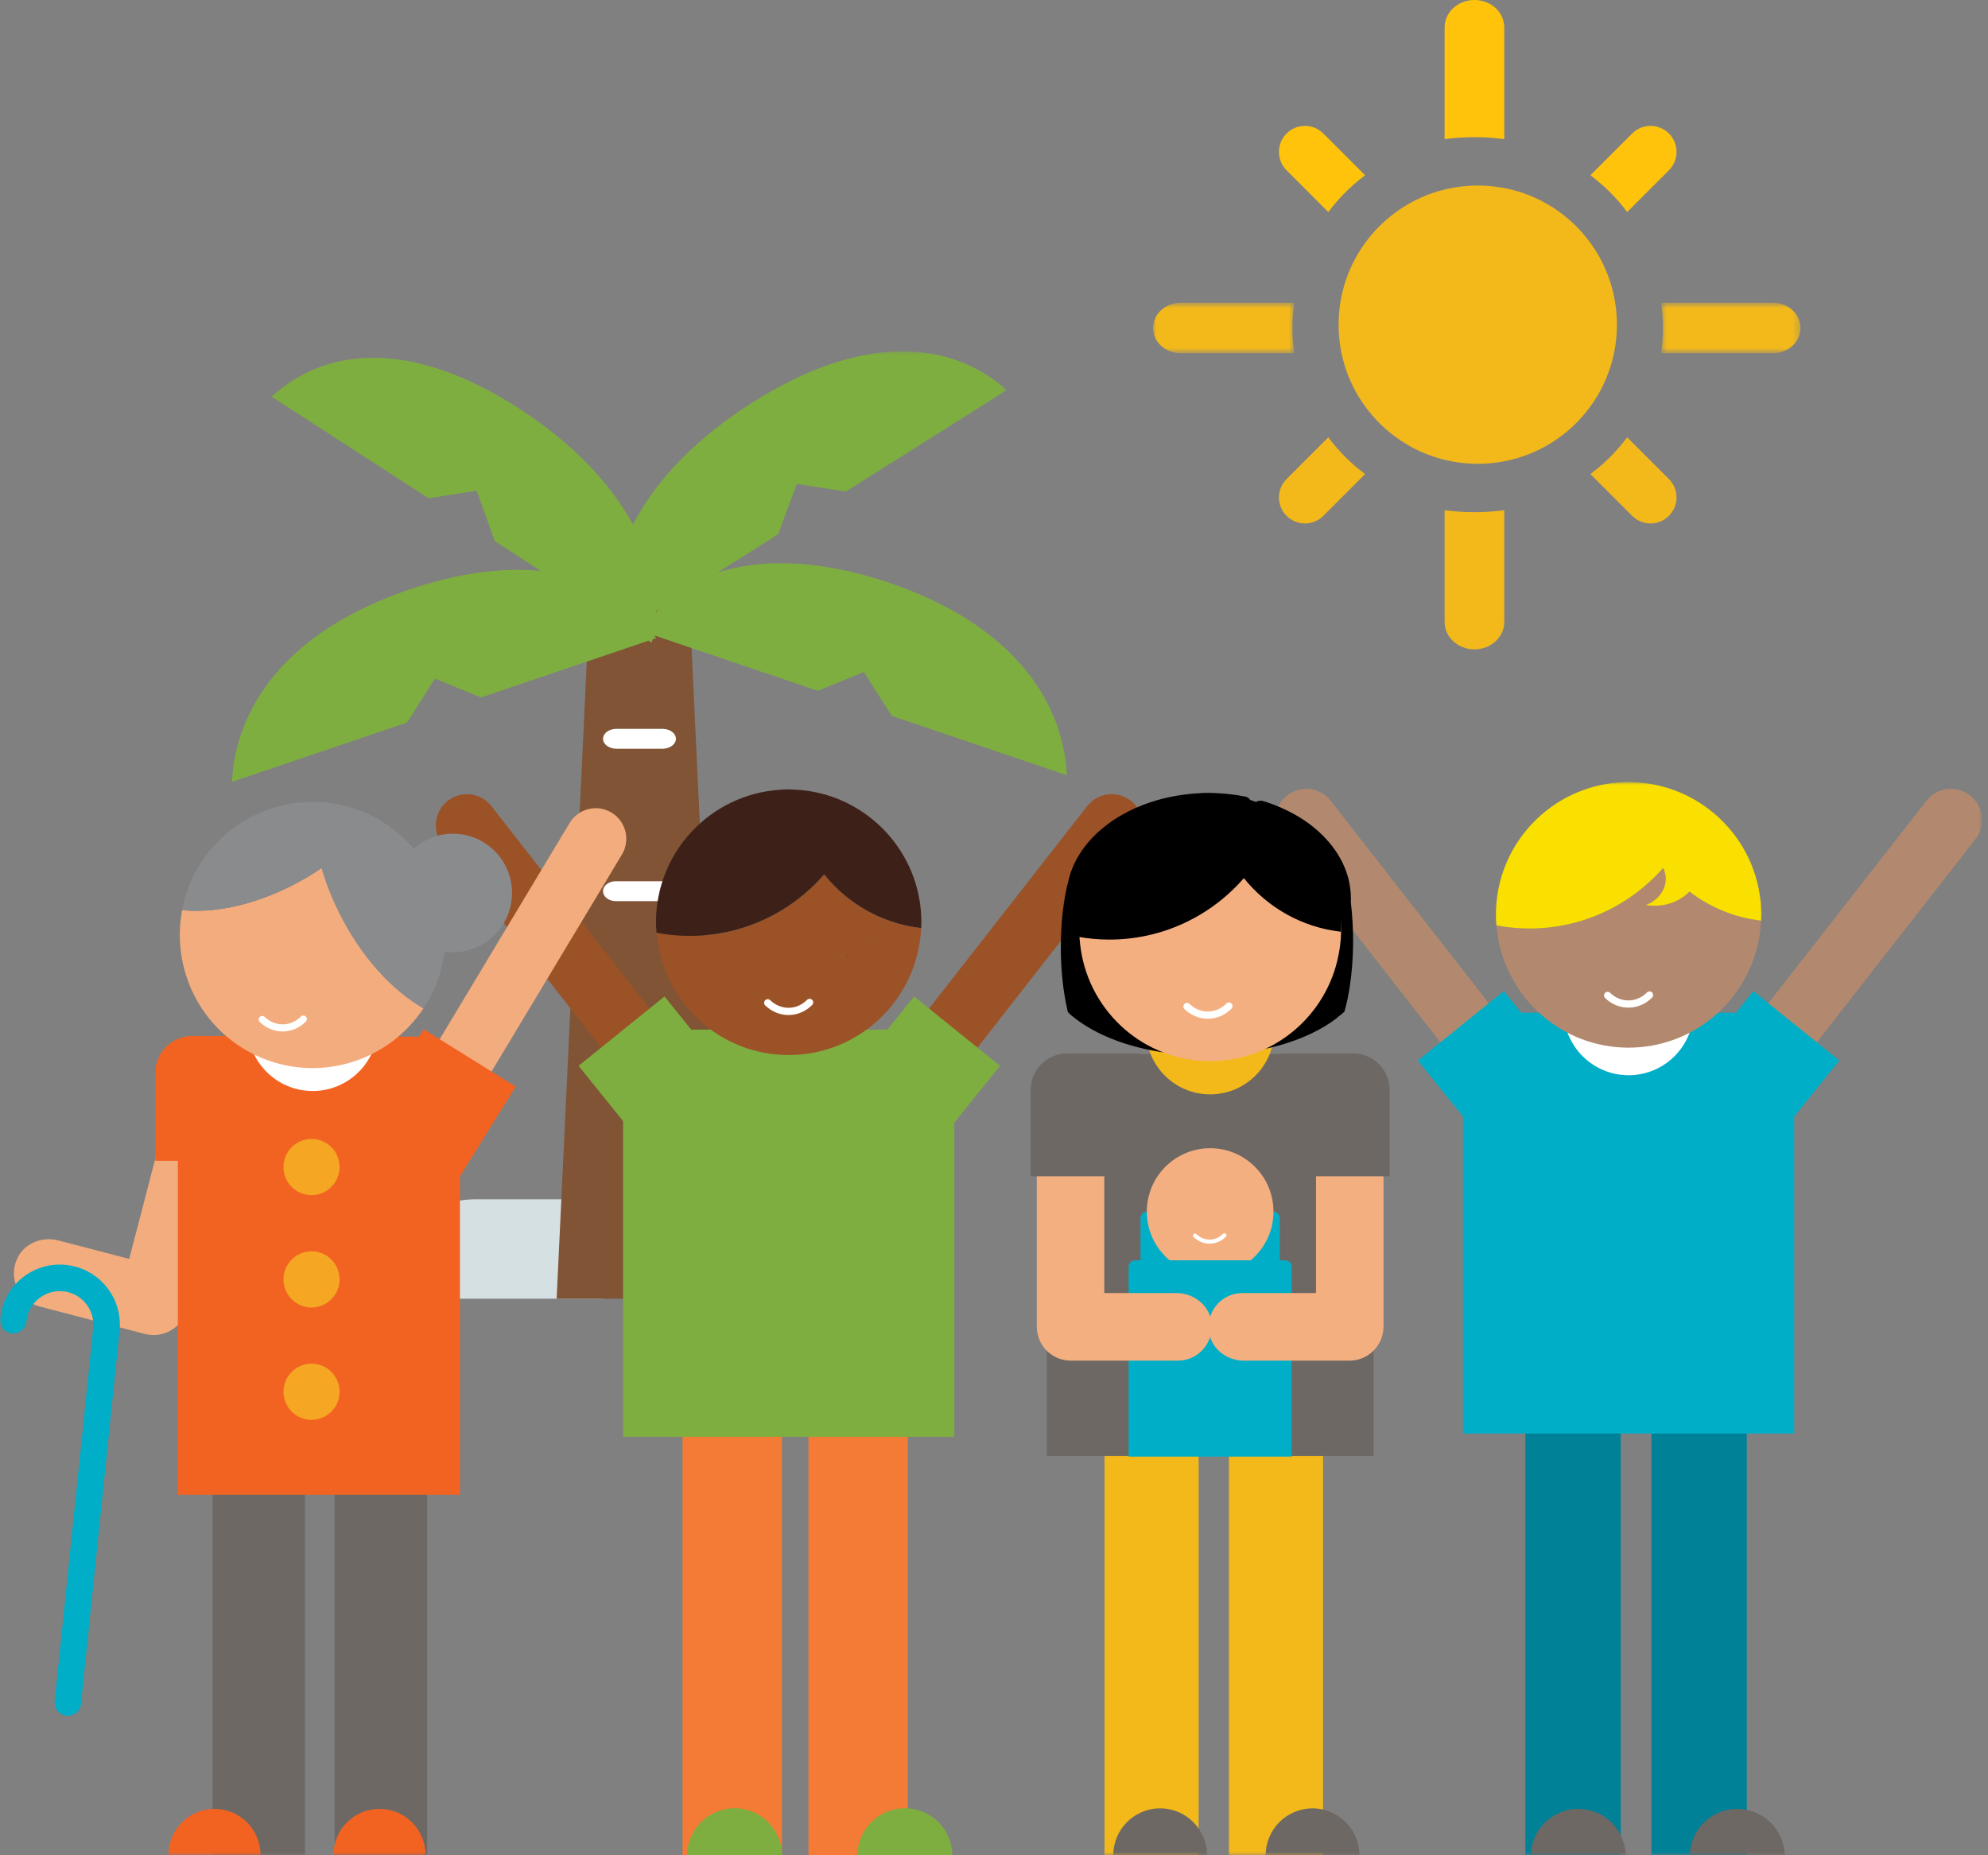 <?xml version="1.0" encoding="UTF-8"?>
<svg width="300px" height="280px" viewBox="0 0 300 280" version="1.1" xmlns="http://www.w3.org/2000/svg" xmlns:xlink="http://www.w3.org/1999/xlink">
    <rect x="0" y="0" width="300" height="280" fill="#808080" stroke="none"/>
    <title>22 - House of Joy Christian Church </title>
    <defs>
        <polygon id="path-1" points="0.509 0.02 59.91 0.02 59.91 42.939 0.509 42.939"></polygon>
        <polygon id="path-3" points="0 162 299.102 162 299.102 0.013 0 0.013"></polygon>
        <polygon id="path-5" points="0 0.691 21.335 0.691 21.335 8.313 0 8.313"></polygon>
        <polygon id="path-7" points="0.652 0.691 21.7 0.691 21.7 8.313 0.652 8.313"></polygon>
    </defs>
    <g id="22---House-of-Joy-Christian-Church-" stroke="none" stroke-width="1" fill="none" fill-rule="evenodd">
        <g id="Group-22" transform="translate(35, 53)">
            <path d="M56,128 L36.759,128 C28.604,128 22,134.717 22,143 L56,143 L56,128 Z" id="Fill-1" fill="#D5E0E3"></path>
            <polygon id="Fill-3" fill="#805435" points="73 142 52 142 56.903 42 68.097 42"></polygon>
            <polygon id="Fill-5" fill="#805435" points="71.804 140.882 71.804 138.763 53.396 138.763 58.01 41.238 64.998 41.238 69.709 140.98 71.804 140.882 71.804 138.763 71.804 140.882 73.898 140.781 68.988 37 54.015 37 49 143 74 143 73.898 140.781"></polygon>
            <path d="M58.021,60 L64.974,60 C66.093,60 67,59.326 67,58.499 C67,57.669 66.093,57 64.974,57 L58.021,57 C56.904,57 56,57.669 56,58.499 C56,59.326 56.904,60 58.021,60" id="Fill-7" fill="#FFFFFF"></path>
            <path d="M57.917,83 L65.083,83 C66.14,83 67,82.326 67,81.501 C67,80.67 66.14,80 65.083,80 L57.917,80 C56.857,80 56,80.67 56,81.501 C56,82.326 56.857,83 57.917,83" id="Fill-9" fill="#FFFFFF"></path>
            <path d="M99.579,55.045 L126,64 C125.406,52.548 117.557,41.185 99.212,34.967 C80.866,28.748 67.235,32.834 62,42.307 L88.42,51.262 L95.358,48.411 L99.579,55.045 Z" id="Fill-13" fill="#7FAE40"></path>
            <g id="Group-17" transform="translate(57, 0)">
                <mask id="mask-2" fill="white">
                    <use xlink:href="#path-1"></use>
                </mask>
                <g id="Clip-16"></g>
                <path d="M35.661,21.177 L59.91,5.878 C51.665,-1.509 38.5,-2.954 21.663,7.674 C4.827,18.296 -1.724,32.178 1.172,42.939 L25.423,27.641 L28.227,20.04 L35.661,21.177 Z" id="Fill-15" fill="#7FAE40" mask="url(#mask-2)"></path>
            </g>
            <path d="M26.422,56.045 L0,65 C0.594,53.548 8.448,42.185 26.792,35.965 C45.133,29.748 58.764,33.837 64,43.31 L37.581,52.261 L30.641,49.411 L26.422,56.045 Z" id="Fill-18" fill="#7FAE40"></path>
            <path d="M29.678,22.198 L6,6.87 C14.055,-0.531 26.904,-1.978 43.345,8.664 C59.784,19.312 66.179,33.215 63.353,44 L39.674,28.669 L36.936,21.057 L29.678,22.198 Z" id="Fill-20" fill="#7FAE40"></path>
        </g>
        <g id="Group-83" transform="translate(0, 118)">
            <polygon id="Fill-1" fill="#F37B35" points="103 162 118 162 118 88 103 88"></polygon>
            <polygon id="Fill-2" fill="#F37B35" points="122 162 137 162 137 88 122 88"></polygon>
            <g id="Group-82">
                <path d="M103.686,162.075 C103.686,158.113 106.893,154.9 110.851,154.9 C114.808,154.9 118.017,158.113 118.017,162.075" id="Fill-3" fill="#7FAE40"></path>
                <path d="M129.384,162.075 C129.384,158.113 132.593,154.9 136.55,154.9 C140.509,154.9 143.718,158.113 143.718,162.075" id="Fill-5" fill="#7FAE40"></path>
                <path d="M111.231,51.125 L74.158,3.664 C72.563,1.62 69.613,1.259 67.572,2.857 C65.53,4.456 65.171,7.409 66.768,9.454 L103.837,56.916 C105.437,58.96 108.384,59.32 110.425,57.722 C112.466,56.124 112.827,53.17 111.231,51.125" id="Fill-7" fill="#9B5227"></path>
                <path d="M134.38,56.915 L171.452,9.454 C173.051,7.41 172.69,4.456 170.649,2.858 C168.607,1.258 165.657,1.618 164.061,3.663 L126.987,51.126 C125.39,53.17 125.752,56.122 127.794,57.723 C129.834,59.321 132.784,58.96 134.38,56.915" id="Fill-9" fill="#9B5227"></path>
                <path d="M144.005,98.85 L94.028,98.85 L94.028,43.011 C94.028,39.906 96.542,37.389 99.644,37.389 L138.559,37.389 C141.566,37.389 144.005,39.83 144.005,42.841 L144.005,98.85 Z" id="Fill-11" fill="#7FAE40"></path>
                <path d="M137.942,32.384 L150.91,42.854 L139.128,57.487 L130.502,50.522 C128.105,48.586 127.727,45.069 129.66,42.669 L137.942,32.384 Z" id="Fill-13" fill="#7FAE40"></path>
                <path d="M100.278,32.384 L87.31,42.854 L99.093,57.487 L107.718,50.522 C110.116,48.586 110.492,45.069 108.558,42.669 L100.278,32.384 Z" id="Fill-15" fill="#7FAE40"></path>
                <path d="M124.371,13.968 C119.437,19.649 112.173,23.245 104.065,23.245 C102.359,23.245 100.691,23.079 99.072,22.775 C99.116,23.243 99.171,23.708 99.24,24.17 C100.687,33.819 108.975,41.228 119.017,41.228 C128.385,41.228 136.227,34.776 138.412,26.075 C138.737,24.78 138.943,23.438 139.01,22.059 C133.101,21.39 127.909,18.378 124.371,13.968" id="Fill-17" fill="#9B5227"></path>
                <path d="M139.038,21.177 C139.038,14.073 135.337,7.85 129.77,4.292 C129.038,3.825 128.28,3.4 127.49,3.029 C125.074,1.897 122.4,1.238 119.577,1.157 C119.389,1.152 119.206,1.126 119.017,1.126 C118.564,1.126 118.117,1.164 117.674,1.194 C107.244,1.889 98.993,10.556 98.993,21.177 C98.993,21.716 99.025,22.248 99.072,22.775 C100.692,23.079 102.357,23.245 104.065,23.245 C112.173,23.245 119.438,19.649 124.372,13.968 C127.909,18.377 133.102,21.389 139.01,22.059 C139.024,21.765 139.038,21.473 139.038,21.177" id="Fill-19" fill="#3D2118"></path>
                <path d="M115.479,33.74 C116.41,34.636 117.643,35.189 118.988,35.188 L119.158,35.185 C120.482,35.141 121.676,34.566 122.563,33.668 C122.774,33.454 122.774,33.11 122.561,32.897 C122.346,32.686 122.003,32.687 121.79,32.9 C121.077,33.62 120.149,34.061 119.12,34.096 L118.988,34.099 C117.945,34.099 116.983,33.673 116.233,32.954 C116.014,32.746 115.671,32.752 115.462,32.97 C115.256,33.187 115.262,33.531 115.479,33.74" id="Fill-21" fill="#FFFFFF"></path>
                <path d="M131.763,23.661 C131.875,23.875 132.008,24.081 132.158,24.276 C132.04,24.063 131.908,23.857 131.763,23.661" id="Fill-23" fill="#472A15"></path>
                <path d="M128.044,26.526 C127.928,26.311 127.79,26.103 127.637,25.909 C127.757,26.121 127.892,26.329 128.044,26.526" id="Fill-25" fill="#472A15"></path>
                <mask id="mask-4" fill="white">
                    <use xlink:href="#path-3"></use>
                </mask>
                <g id="Clip-28"></g>
                <polygon id="Fill-27" fill="#008197" mask="url(#mask-4)" points="230.185 161.965 244.576 161.965 244.576 86 230.185 86"></polygon>
                <polygon id="Fill-29" fill="#008197" mask="url(#mask-4)" points="249.211 161.965 263.6 161.965 263.6 86 249.211 86"></polygon>
                <path d="M231,162.175 C231,158.212 234.207,155 238.165,155 C242.123,155 245.331,158.212 245.331,162.175" id="Fill-30" fill="#6D6864" mask="url(#mask-4)"></path>
                <path d="M255,162.175 C255,158.212 258.207,155 262.165,155 C266.125,155 269.332,158.212 269.332,162.175" id="Fill-31" fill="#6D6864" mask="url(#mask-4)"></path>
                <path d="M237.883,50.324 L200.811,2.862 C199.214,0.818 196.266,0.458 194.224,2.056 C192.182,3.654 191.822,6.608 193.419,8.653 L230.49,56.113 C232.088,58.158 235.036,58.519 237.077,56.921 C239.119,55.321 239.48,52.368 237.883,50.324" id="Fill-32" fill="#B2896E" mask="url(#mask-4)"></path>
                <path d="M261.033,56.114 L298.105,8.652 C299.703,6.608 299.343,3.655 297.301,2.056 C295.259,0.456 292.31,0.817 290.713,2.862 L253.639,50.324 C252.043,52.368 252.404,55.321 254.445,56.921 C256.487,58.519 259.436,58.159 261.033,56.114" id="Fill-33" fill="#B2896E" mask="url(#mask-4)"></path>
                <path d="M270.75,98.363 L220.774,98.363 L220.774,40.455 C220.774,37.35 223.288,34.833 226.389,34.833 L265.304,34.833 C268.311,34.833 270.75,37.275 270.75,40.286 L270.75,98.363 Z" id="Fill-34" fill="#00AFC7" mask="url(#mask-4)"></path>
                <path d="M255.576,34.447 C255.576,39.876 251.183,44.275 245.763,44.275 C240.341,44.275 235.947,39.876 235.947,34.447 C235.947,29.019 240.341,24.62 245.763,24.62 C251.183,24.62 255.576,29.019 255.576,34.447" id="Fill-35" fill="#FFFFFF" mask="url(#mask-4)"></path>
                <path d="M264.593,31.582 L277.561,42.052 L265.781,56.685 L257.154,49.72 C254.757,47.784 254.38,44.268 256.312,41.866 L264.593,31.582 Z" id="Fill-36" fill="#00AFC7" mask="url(#mask-4)"></path>
                <path d="M226.93,31.582 L213.962,42.052 L225.744,56.685 L234.37,49.72 C236.769,47.784 237.144,44.268 235.211,41.866 L226.93,31.582 Z" id="Fill-37" fill="#00AFC7" mask="url(#mask-4)"></path>
                <path d="M251.117,12.855 C246.183,18.537 238.918,22.133 230.81,22.133 C229.104,22.133 227.437,21.966 225.817,21.662 C225.861,22.13 225.917,22.596 225.986,23.057 C227.432,32.706 235.721,40.115 245.762,40.115 C255.13,40.115 262.973,33.663 265.158,24.961 C265.482,23.667 265.688,22.326 265.755,20.947 C259.847,20.276 254.654,17.266 251.117,12.855" id="Fill-38" fill="#B2896E" mask="url(#mask-4)"></path>
                <path d="M255.307,9.272 C255.44,9.518 255.601,9.752 255.781,9.974 C255.638,9.733 255.483,9.497 255.307,9.272" id="Fill-39" fill="#4A7B99" mask="url(#mask-4)"></path>
                <path d="M250.345,11.842 C249.672,10.719 249.378,9.424 249.598,8.104 C249.695,7.526 249.888,6.983 250.155,6.48 L250.153,6.48" id="Fill-40" fill="#4A7B99" mask="url(#mask-4)"></path>
                <path d="M250.835,12.549 C250.694,12.301 250.531,12.065 250.345,11.842 C250.489,12.087 250.652,12.322 250.835,12.549" id="Fill-41" fill="#4A7B99" mask="url(#mask-4)"></path>
                <path d="M265.784,20.064 C265.784,12.96 262.082,6.738 256.515,3.18 C255.783,2.713 255.026,2.287 254.235,1.917 C251.82,0.784 249.145,0.126 246.323,0.045 C246.134,0.04 245.951,0.013 245.763,0.013 C245.309,0.013 244.863,0.051 244.419,0.081 C233.989,0.776 225.739,9.445 225.739,20.064 C225.739,20.603 225.77,21.135 225.818,21.663 C227.437,21.967 229.102,22.132 230.811,22.132 C238.855,22.132 246.063,18.586 250.993,12.982 C251.277,13.624 251.442,14.312 251.357,15.032 C251.166,16.663 249.986,17.97 248.381,18.583 C248.495,18.603 248.61,18.624 248.727,18.638 C251.21,18.929 253.489,18.071 254.94,16.558 C258.014,18.911 261.71,20.488 265.756,20.946 C265.769,20.654 265.784,20.36 265.784,20.064 M246.71,3.19 C246.777,3.535 246.859,3.871 246.941,4.209 C246.859,3.87 246.776,3.535 246.71,3.19 M247.522,6.212 C247.647,6.577 247.764,6.948 247.908,7.304 C247.764,6.948 247.647,6.58 247.522,6.212" id="Fill-42" fill="#F9E000" mask="url(#mask-4)"></path>
                <path d="M242.224,32.628 C243.155,33.523 244.389,34.076 245.734,34.075 L245.903,34.073 C247.227,34.028 248.422,33.453 249.309,32.555 C249.519,32.342 249.519,31.998 249.306,31.785 C249.092,31.574 248.75,31.575 248.535,31.788 C247.823,32.507 246.895,32.948 245.866,32.984 L245.734,32.985 C244.69,32.985 243.73,32.561 242.978,31.842 C242.76,31.634 242.416,31.639 242.208,31.857 C242.001,32.075 242.008,32.419 242.224,32.628" id="Fill-43" fill="#FFFFFF" mask="url(#mask-4)"></path>
                <polygon id="Fill-44" fill="#F3B91B" mask="url(#mask-4)" points="166.683 162 180.88 162 180.88 89.085 166.683 89.085"></polygon>
                <polygon id="Fill-45" fill="#F3B91B" mask="url(#mask-4)" points="185.456 162 199.653 162 199.653 89.085 185.456 89.085"></polygon>
                <path d="M207.274,101.724 L157.961,101.724 L157.961,44.235 C157.961,42.493 159.373,41.081 161.112,41.081 L204.218,41.081 C205.904,41.081 207.274,42.451 207.274,44.14 L207.274,101.724 Z" id="Fill-46" fill="#6D6864" mask="url(#mask-4)"></path>
                <path d="M172.107,100.125 L193.13,100.125 L193.13,65.859 C193.13,65.307 192.682,64.859 192.13,64.859 L173.107,64.859 C172.555,64.859 172.107,65.307 172.107,65.859 L172.107,100.125 L172.107,100.125 Z" id="Fill-47" fill="#00AFC7" mask="url(#mask-4)"></path>
                <path d="M192.172,64.859 C192.172,70.143 187.895,74.427 182.618,74.427 C177.341,74.427 173.063,70.143 173.063,64.859 C173.063,59.576 177.341,55.291 182.618,55.291 C187.895,55.291 192.172,59.576 192.172,64.859" id="Fill-48" fill="#F4AF81" mask="url(#mask-4)"></path>
                <path d="M180.119,68.698 C180.762,69.315 181.611,69.695 182.536,69.695 C182.574,69.695 182.613,69.695 182.651,69.694 C183.562,69.664 184.383,69.267 184.995,68.649 C185.114,68.529 185.113,68.335 184.994,68.215 C184.875,68.098 184.682,68.098 184.562,68.218 C184.046,68.737 183.377,69.057 182.631,69.083 L182.536,69.084 C181.779,69.084 181.083,68.776 180.542,68.257 C180.42,68.141 180.226,68.143 180.11,68.266 C179.994,68.389 179.998,68.582 180.119,68.698" id="Fill-49" fill="#FFFFFF" mask="url(#mask-4)"></path>
                <path d="M170.313,101.838 L194.923,101.838 L194.923,73.205 C194.923,72.653 194.475,72.205 193.923,72.205 L171.313,72.205 C170.761,72.205 170.313,72.653 170.313,73.205 L170.313,101.838 L170.313,101.838 Z" id="Fill-50" fill="#00AFC7" mask="url(#mask-4)"></path>
                <path d="M168,161.999 C168,158.089 171.165,154.92 175.071,154.92 C178.975,154.92 182.14,158.089 182.14,161.999" id="Fill-51" fill="#6D6864" mask="url(#mask-4)"></path>
                <path d="M191,161.999 C191,158.089 194.166,154.92 198.071,154.92 C201.975,154.92 205.141,158.089 205.141,161.999" id="Fill-52" fill="#6D6864" mask="url(#mask-4)"></path>
                <path d="M177.756,87.351 L161.585,87.351 C158.753,87.351 156.458,85.051 156.458,82.216 L156.458,52.796 C156.458,50.329 158.106,48.05 160.524,47.577 C163.786,46.939 166.644,49.423 166.644,52.576 L166.644,77.116 L166.678,77.151 L177.537,77.151 C180.002,77.151 182.277,78.801 182.749,81.223 C183.386,84.489 180.904,87.351 177.756,87.351" id="Fill-53" fill="#F4AF81" mask="url(#mask-4)"></path>
                <path d="M203.65,87.351 L187.698,87.351 C185.233,87.351 182.958,85.701 182.486,83.279 C181.85,80.011 184.331,77.151 187.479,77.151 L198.557,77.151 L198.592,77.116 L198.592,52.796 C198.592,50.329 200.239,48.052 202.657,47.577 C205.919,46.937 208.777,49.423 208.777,52.576 L208.777,82.216 C208.777,85.051 206.482,87.351 203.65,87.351" id="Fill-54" fill="#F4AF81" mask="url(#mask-4)"></path>
                <path d="M171.968,59.531 L155.532,59.531 L155.532,46.496 C155.532,43.453 157.996,40.986 161.035,40.986 L171.968,40.986 L171.968,59.531 Z" id="Fill-55" fill="#6D6864" mask="url(#mask-4)"></path>
                <path d="M209.705,59.531 L193.268,59.531 L193.268,40.986 L204.201,40.986 C207.24,40.986 209.705,43.453 209.705,46.496 L209.705,59.531 Z" id="Fill-56" fill="#6D6864" mask="url(#mask-4)"></path>
                <path d="M192.302,37.465 C192.302,42.821 187.965,47.162 182.618,47.162 C177.27,47.162 172.936,42.821 172.936,37.465 C172.936,32.109 177.27,27.768 182.618,27.768 C187.965,27.768 192.302,32.109 192.302,37.465" id="Fill-57" fill="#F3B91B" mask="url(#mask-4)"></path>
                <path d="M179.148,39.474 C180.048,40.337 181.234,40.87 182.527,40.87 C182.582,40.87 182.636,40.868 182.689,40.866 C183.963,40.823 185.112,40.27 185.969,39.404 C186.13,39.241 186.13,38.977 185.965,38.815 C185.803,38.652 185.538,38.653 185.377,38.816 C184.654,39.546 183.71,39.996 182.661,40.032 C182.616,40.033 182.573,40.033 182.527,40.033 C181.463,40.033 180.486,39.6 179.724,38.871 C179.558,38.712 179.294,38.716 179.135,38.883 C178.976,39.05 178.983,39.313 179.148,39.474" id="Fill-58" fill="#FFFFFF" mask="url(#mask-4)"></path>
                <path d="M161.037,34.244 C161.084,34.418 161.075,34.607 161.179,34.767 C161.409,35.045 161.718,35.279 162.007,35.52 C164.191,37.253 166.883,38.572 169.767,39.497 C172.009,40.215 174.369,40.711 176.769,40.986 L188.067,40.986 C188.06,40.923 188.054,40.862 188.048,40.799 C189.772,40.562 191.475,40.217 193.121,39.753 C196.288,38.856 199.286,37.522 201.691,35.681 C201.851,35.565 201.953,35.408 202.134,35.309 C202.412,35.138 202.596,34.895 202.866,34.715 C203.233,33.498 203.467,32.258 203.669,31.018 C204.323,26.752 204.345,22.436 203.849,18.161 C203.911,16.55 203.675,14.929 203.093,13.378 C201.853,10 199.068,6.995 195.401,4.932 C193.914,4.104 192.304,3.403 190.593,2.893 C190.205,2.769 189.753,2.859 189.456,3.078 C189.217,2.984 188.977,2.886 188.711,2.845 C188.592,2.556 188.319,2.29 187.919,2.224 C182.54,1.145 176.636,1.698 171.768,3.774 C171.25,3.976 170.773,4.234 170.27,4.459 C169.515,4.863 168.766,5.277 168.069,5.741 C167.426,6.168 166.832,6.632 166.251,7.105 C163.554,9.376 161.725,12.267 161.147,15.322 C161.111,15.498 161.021,15.666 160.993,15.842 C160.278,19.152 160.038,22.515 160.092,25.868 C160.148,28.672 160.421,31.478 161.037,34.244" id="Fill-59" fill="#000000" mask="url(#mask-4)"></path>
                <path d="M190.978,4.455 C188.436,3.264 185.61,2.577 182.618,2.577 C182.17,2.577 181.732,2.615 181.292,2.644 C171.002,3.332 162.862,11.883 162.862,22.361 C162.862,23.367 162.96,24.348 163.105,25.315 C164.532,34.837 172.711,42.145 182.618,42.145 C191.861,42.145 199.598,35.78 201.756,27.194 C202.144,25.644 202.374,24.032 202.374,22.361 C202.374,14.432 197.704,7.61 190.978,4.455" id="Fill-60" fill="#F4AF81" mask="url(#mask-4)"></path>
                <path d="M182.352,1.685 C182.54,1.685 182.723,1.712 182.911,1.716 C183.119,6.555 184.869,10.99 187.707,14.527 C182.773,20.208 175.508,23.804 167.401,23.804 C165.694,23.804 164.027,23.638 162.407,23.334 C162.359,22.807 162.327,22.275 162.327,21.736 C162.327,11.117 170.579,2.45 181.008,1.753 C181.454,1.723 181.898,1.685 182.352,1.685 Z M182.913,1.717 C185.735,1.798 188.41,2.456 190.825,3.589 C191.616,3.958 192.373,4.385 193.105,4.852 C198.672,8.41 202.375,14.632 202.375,21.736 C202.375,22.032 202.359,22.325 202.344,22.618 C196.436,21.949 191.243,18.936 187.707,14.528 L187.707,14.528 C184.87,10.991 183.12,6.556 182.913,1.717 Z" id="Combined-Shape" fill="#000000" mask="url(#mask-4)"></path>
                <path d="M178.751,34.299 C179.682,35.195 180.916,35.748 182.26,35.747 L182.43,35.745 C183.754,35.7 184.949,35.124 185.835,34.227 C186.046,34.014 186.046,33.669 185.833,33.456 C185.619,33.245 185.275,33.246 185.062,33.459 C184.35,34.179 183.422,34.62 182.393,34.655 L182.26,34.658 C181.217,34.658 180.256,34.232 179.504,33.514 C179.287,33.305 178.943,33.311 178.735,33.529 C178.528,33.746 178.535,34.09 178.751,34.299" id="Fill-64" fill="#FFFFFF" mask="url(#mask-4)"></path>
                <polygon id="Fill-65" fill="#6D6864" mask="url(#mask-4)" points="50.509 162 64.453 162 64.453 90 50.509 90"></polygon>
                <polygon id="Fill-66" fill="#6D6864" mask="url(#mask-4)" points="32.074 162 46.017 162 46.017 90 32.074 90"></polygon>
                <path d="M64.216,161.953 C64.216,158.114 61.108,155 57.272,155 C53.438,155 50.329,158.114 50.329,161.953" id="Fill-67" fill="#F26322" mask="url(#mask-4)"></path>
                <path d="M39.312,161.953 C39.312,158.114 36.204,155 32.369,155 C28.535,155 25.427,158.114 25.427,161.953" id="Fill-68" fill="#F26322" mask="url(#mask-4)"></path>
                <path d="M63.389,61.674 L93.853,10.97 C95.163,8.785 94.46,5.95 92.279,4.635 C90.098,3.322 87.268,4.026 85.955,6.211 L55.492,56.916 C54.178,59.1 54.884,61.936 57.066,63.25 C59.245,64.563 62.075,63.859 63.389,61.674" id="Fill-69" fill="#F3AC7D" mask="url(#mask-4)"></path>
                <path d="M63.928,37.335 L77.82,45.987 L68.087,61.663 L58.843,55.907 C56.275,54.306 55.489,50.925 57.085,48.353 L63.928,37.335 Z" id="Fill-70" fill="#F26322" mask="url(#mask-4)"></path>
                <path d="M5.968,79.177 L21.865,83.321 C24.65,84.048 27.495,82.376 28.219,79.588 L35.739,50.665 C36.37,48.24 35.332,45.578 33.074,44.493 C30.031,43.028 26.586,44.74 25.781,47.839 L19.51,71.963 L19.466,71.988 L8.791,69.206 C6.368,68.574 3.71,69.613 2.627,71.872 C1.164,74.922 2.872,78.369 5.968,79.177" id="Fill-71" fill="#F3AC7D" mask="url(#mask-4)"></path>
                <path d="M69.41,107.588 L26.841,107.588 L26.841,44.084 C26.841,40.971 29.361,38.446 32.47,38.446 L63.95,38.446 C66.964,38.446 69.41,40.896 69.41,43.913 L69.41,107.588 Z" id="Fill-72" fill="#F26322" mask="url(#mask-4)"></path>
                <path d="M36.366,57.19 L23.431,57.19 L23.431,43.947 C23.431,40.857 25.934,38.349 29.021,38.349 L36.366,38.349 L36.366,57.19 Z" id="Fill-73" fill="#F26322" mask="url(#mask-4)"></path>
                <path d="M57.022,36.805 C57.022,42.246 52.617,46.655 47.185,46.655 C41.751,46.655 37.347,42.246 37.347,36.805 C37.347,31.364 41.751,26.954 47.185,26.954 C52.617,26.954 57.022,31.364 57.022,36.805" id="Fill-74" fill="#FFFFFF" mask="url(#mask-4)"></path>
                <path d="M47.551,13.66 C47.89,13.447 48.201,13.214 48.53,12.992 C49.157,15.132 49.994,17.308 51.046,19.465 C54.346,26.223 59.076,31.412 63.905,34.178 C58.525,42.341 47.867,45.575 38.739,41.334 C30.221,37.376 25.808,28.199 27.486,19.361 C33.291,19.953 40.656,18.041 47.551,13.66" id="Fill-75" fill="#F3AC7D" mask="url(#mask-4)"></path>
                <path d="M77.271,16.77 C77.271,11.828 73.27,7.821 68.334,7.821 C66.065,7.821 64.017,8.695 62.441,10.089 C60.897,8.274 59.019,6.703 56.824,5.501 L56.825,5.501 C56.431,5.286 56.043,5.063 55.631,4.871 C52.873,3.589 49.976,3.013 47.125,3.023 L47.125,3.022 C39.579,3.05 32.365,7.337 28.978,14.645 C28.266,16.183 27.79,17.768 27.484,19.362 C33.29,19.952 40.656,18.043 47.552,13.659 C47.889,13.446 48.201,13.213 48.53,12.993 L48.529,12.993 C49.157,15.131 49.993,17.307 51.045,19.464 C54.345,26.222 59.078,31.413 63.906,34.177 C64.451,33.35 64.962,32.487 65.39,31.56 C66.289,29.618 66.838,27.607 67.089,25.592 C67.499,25.65 67.907,25.719 68.334,25.719 C73.27,25.719 77.271,21.713 77.271,16.77" id="Fill-76" fill="#898B8D" mask="url(#mask-4)"></path>
                <path d="M51.246,58.132 C51.246,60.474 49.351,62.371 47.012,62.371 C44.674,62.371 42.779,60.474 42.779,58.132 C42.779,55.791 44.674,53.894 47.012,53.894 C49.351,53.894 51.246,55.791 51.246,58.132" id="Fill-77" fill="#F5A623" mask="url(#mask-4)"></path>
                <path d="M51.246,75.088 C51.246,77.43 49.351,79.328 47.012,79.328 C44.674,79.328 42.779,77.43 42.779,75.088 C42.779,72.747 44.674,70.85 47.012,70.85 C49.351,70.85 51.246,72.747 51.246,75.088" id="Fill-78" fill="#F5A623" mask="url(#mask-4)"></path>
                <path d="M51.246,92.045 C51.246,94.387 49.351,96.284 47.012,96.284 C44.674,96.284 42.779,94.387 42.779,92.045 C42.779,89.704 44.674,87.806 47.012,87.806 C49.351,87.806 51.246,89.704 51.246,92.045" id="Fill-79" fill="#F5A623" mask="url(#mask-4)"></path>
                <path d="M3.988,81.427 C4.12,80.113 4.73,78.982 5.638,78.161 C6.548,77.344 7.736,76.857 9.019,76.857 C9.188,76.857 9.357,76.866 9.529,76.883 C10.843,77.015 11.969,77.625 12.79,78.533 C13.607,79.445 14.091,80.635 14.091,81.919 C14.091,82.087 14.083,82.258 14.066,82.43 L14.067,82.423 L8.249,138.741 C8.135,139.841 8.933,140.825 10.031,140.939 C11.129,141.05 12.112,140.253 12.226,139.154 L18.045,82.827 L18.045,82.825 C18.074,82.523 18.089,82.219 18.089,81.919 C18.089,79.614 17.214,77.471 15.76,75.855 C14.309,74.238 12.254,73.13 9.925,72.9 C9.62,72.869 9.318,72.853 9.019,72.853 C6.716,72.853 4.577,73.73 2.963,75.186 C1.349,76.64 0.241,78.696 0.01,81.031 C-0.098,82.129 0.704,83.111 1.801,83.221 C2.899,83.331 3.879,82.526 3.988,81.427" id="Fill-80" fill="#00AEC7" mask="url(#mask-4)"></path>
                <path d="M39.202,36.248 C40.116,37.128 41.328,37.67 42.648,37.669 L42.813,37.667 C44.115,37.623 45.287,37.058 46.158,36.177 C46.367,35.967 46.367,35.629 46.155,35.419 C45.947,35.211 45.609,35.213 45.401,35.423 C44.699,36.129 43.789,36.561 42.777,36.597 L42.648,36.599 C41.622,36.599 40.679,36.183 39.941,35.476 C39.728,35.27 39.39,35.277 39.184,35.49 C38.983,35.705 38.988,36.042 39.202,36.248" id="Fill-81" fill="#FFFFFF" mask="url(#mask-4)"></path>
            </g>
        </g>
        <g id="Group-21" transform="translate(174, 0)">
            <path d="M71.548,32 L77.854,25.698 C79.382,24.167 79.382,21.681 77.854,20.149 C76.318,18.617 73.835,18.617 72.302,20.149 L66,26.45 C67.038,27.227 68.035,28.082 68.976,29.023 C69.92,29.966 70.774,30.963 71.548,32" id="Fill-1" fill="#FFC30C"></path>
            <path d="M26.45,66 L20.149,72.302 C18.617,73.834 18.617,76.32 20.149,77.852 C20.913,78.616 21.92,79 22.921,79 C23.925,79 24.931,78.616 25.696,77.852 L32,71.547 C30.963,70.773 29.963,69.918 29.023,68.977 C28.079,68.033 27.224,67.037 26.45,66" id="Fill-3" fill="#F3B91B"></path>
            <path d="M66,71.547 L72.301,77.849 C73.068,78.616 74.075,79 75.078,79 C76.08,79 77.087,78.616 77.851,77.849 C79.383,76.316 79.383,73.834 77.851,72.302 L71.547,66 C70.773,67.038 69.918,68.034 68.977,68.974 C68.033,69.918 67.037,70.774 66,71.547" id="Fill-5" fill="#F3B91B"></path>
            <path d="M32,26.453 L25.698,20.151 C24.167,18.616 21.682,18.616 20.149,20.151 C18.617,21.684 18.617,24.166 20.149,25.698 L26.451,32 C27.227,30.962 28.081,29.966 29.025,29.026 C29.966,28.082 30.962,27.226 32,26.453" id="Fill-7" fill="#FFC30C"></path>
            <path d="M44,77 L44,93.876 C44,96.154 46.013,98 48.499,98 C50.987,98 53,96.154 53,93.876 L53,77 C51.509,77.199 50.003,77.299 48.499,77.299 C46.997,77.299 45.491,77.199 44,77" id="Fill-9" fill="#F3B91B"></path>
            <path d="M53,21 L53,4.125 C53,1.846 50.988,0 48.502,0 C46.012,0 44,1.846 44,4.125 L44,21 C45.492,20.802 46.996,20.701 48.502,20.701 C50.004,20.701 51.508,20.802 53,21" id="Fill-11" fill="#FFC30C"></path>
            <g id="Group-15" transform="translate(0, 45)">
                <mask id="mask-6" fill="white">
                    <use xlink:href="#path-5"></use>
                </mask>
                <g id="Clip-14"></g>
                <path d="M21.335,0.691 L4.19,0.691 C1.876,0.691 -0.001,2.396 -0.001,4.501 C-0.001,6.608 1.876,8.313 4.19,8.313 L21.335,8.313 C20.931,5.787 20.931,3.217 21.335,0.691" id="Fill-13" fill="#F3B91B" mask="url(#mask-6)"></path>
            </g>
            <g id="Group-18" transform="translate(76, 45)">
                <mask id="mask-8" fill="white">
                    <use xlink:href="#path-7"></use>
                </mask>
                <g id="Clip-17"></g>
                <path d="M17.563,0.691 L0.652,0.691 C1.053,3.217 1.053,5.787 0.652,8.313 L17.563,8.313 C19.846,8.313 21.7,6.608 21.7,4.501 C21.7,2.396 19.846,0.691 17.563,0.691" id="Fill-16" fill="#F3B91B" mask="url(#mask-8)"></path>
            </g>
            <path d="M69.807,46.153 C69.334,42.651 67.973,39.251 65.733,36.305 C65.164,35.556 64.543,34.835 63.861,34.15 C63.18,33.472 62.459,32.847 61.706,32.272 C58.822,30.079 55.451,28.679 51.86,28.197 C50.921,28.068 49.969,28 49.007,28 C48.045,28 47.091,28.068 46.155,28.197 C42.563,28.679 39.191,30.079 36.308,32.272 C35.554,32.847 34.834,33.472 34.155,34.15 C33.473,34.832 32.849,35.553 32.276,36.305 C30.078,39.187 28.682,42.558 28.196,46.147 C28.071,47.086 28,48.038 28,49 C28,49.962 28.071,50.914 28.196,51.85 C28.682,55.439 30.078,58.813 32.276,61.692 C32.849,62.445 33.473,63.168 34.155,63.847 C34.834,64.529 35.557,65.153 36.308,65.725 C39.191,67.922 42.563,69.317 46.155,69.803 C47.091,69.929 48.045,70 49.007,70 C49.969,70 50.921,69.929 51.86,69.803 C55.451,69.317 58.822,67.922 61.706,65.725 C62.459,65.153 63.18,64.529 63.861,63.847 C64.543,63.165 65.164,62.442 65.737,61.692 C67.973,58.749 69.334,55.346 69.807,51.844 C70.064,49.959 70.064,48.041 69.807,46.153" id="Fill-19" fill="#F3B91B"></path>
        </g>
    </g>
</svg>